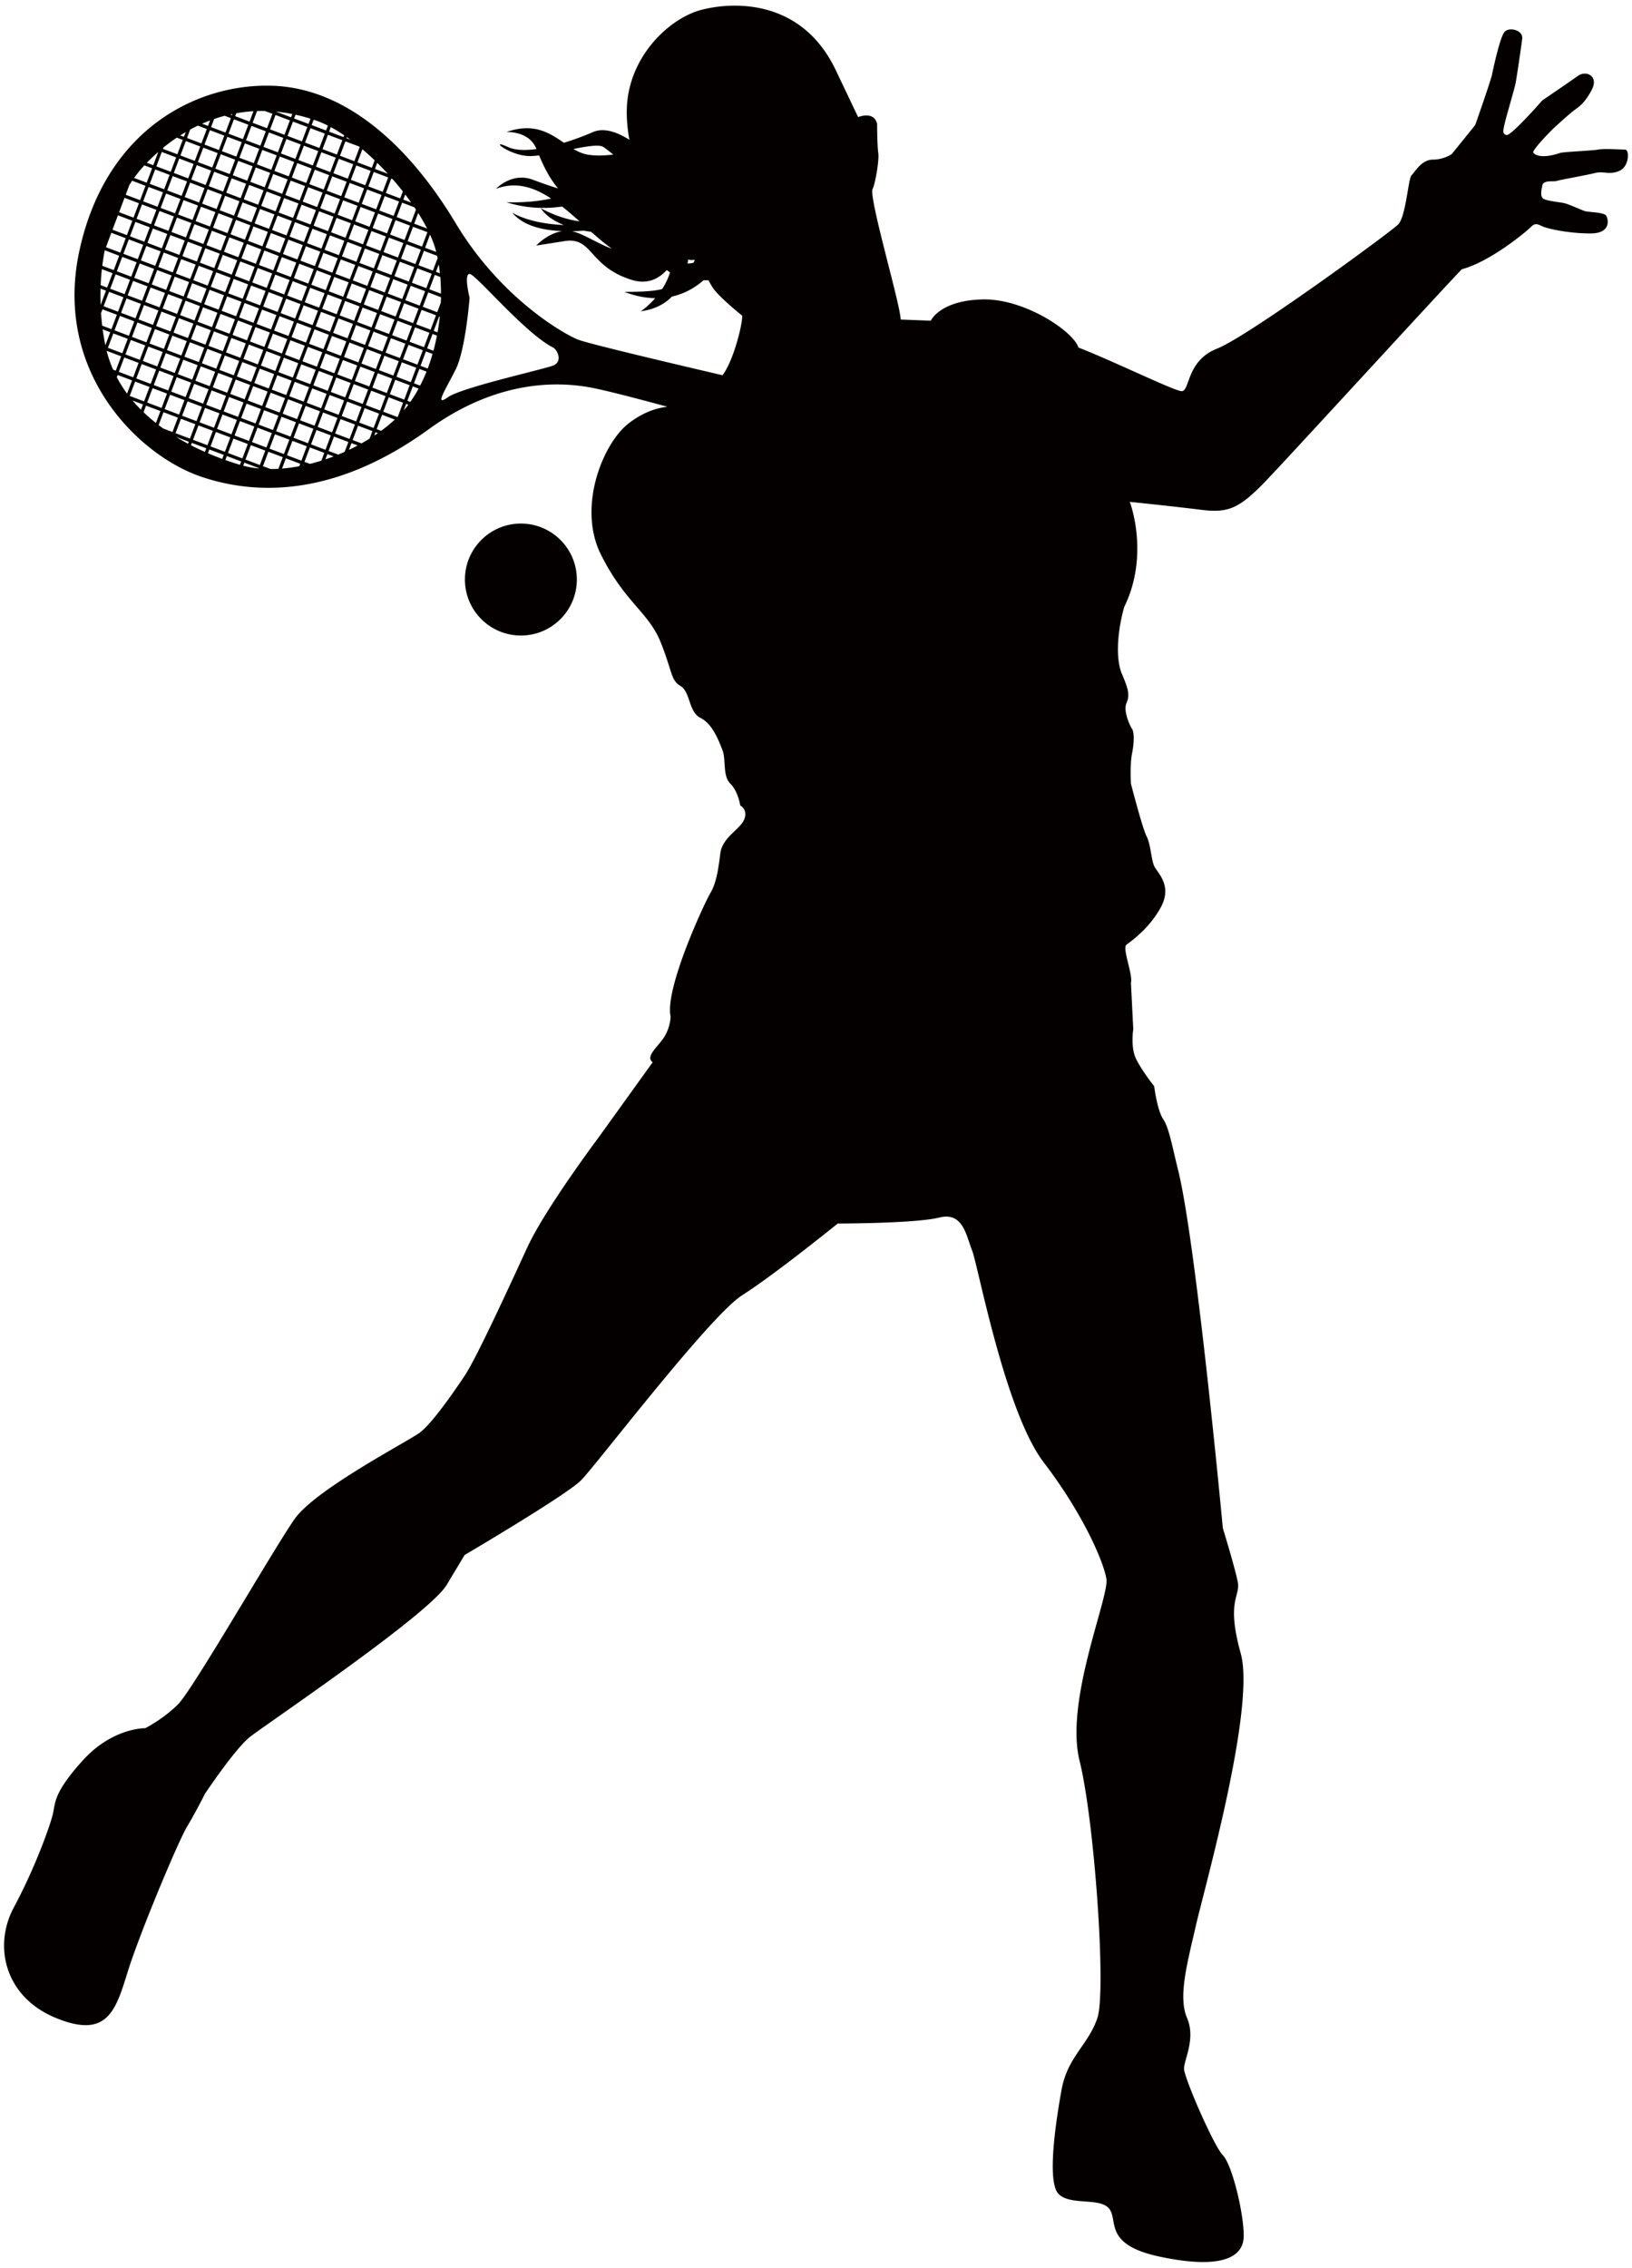 <svg version="1.1" id="_x33_" xmlns="http://www.w3.org/2000/svg" x="0" y="0" viewBox="0 0 575.948 800" xml:space="preserve"><style>.st0{fill:#040000}</style><path class="st0" d="M203.576 204.448c0 10.91-8.851 19.754-19.754 19.754-10.91 0-19.748-8.844-19.748-19.754 0-10.916 8.838-19.747 19.748-19.747 10.903 0 19.754 8.831 19.754 19.747z"/><path class="st0" d="M573.507 52.764c-1.586 0-7.502-.39-9.472 0-1.981.397-12.234.794-13.416 1.184-1.183.396-7.105 2.365-9.477 0-.825-.832 7.112-8.678 7.112-8.678s4.731-4.337 6.708-5.916c1.963-1.579 3.938-2.372 6.702-7.5 2.762-5.124-1.977-7.093-4.739-5.124-2.757 1.976-12.618 8.678-12.618 8.678S533.25 48.032 531.67 47.636c-1.56-.395-1.176-1.579-.773-3.549.384-1.97 3.536-12.623 3.945-14.593.384-1.983 1.97-12.63 2.354-15.783.41-3.159-4.732-4.348-6.299-2.373-1.586 1.983-3.952 13.021-4.349 14.991-.384 1.976-5.915 17.758-5.915 17.758l-8.282 10.258s-2.769 1.969-6.715 1.969c-3.938 0-6.305 4.337-7.488 5.532-1.184 1.176-1.976 14.593-4.738 17.356-2.763 2.762-52.875 39.457-63.912 43.792-11.051 4.343-9.472 15.381-12.63 14.991-3.153-.391-24.065-10.648-36.299-15.387-1.579-5.519-18.935-17.362-33.925-16.966-14.996.396-18.148 7.501-18.148 7.501l-10.648-.403c0-5.122-11.448-43.384-9.873-46.146.805-1.426 2.365-9.874 1.975-12.636-.402-2.763-.402-10.257-.402-10.257-1.177-4.727-6.702-2.367-6.702-2.367l-7.893-16.575C282.79-.786 258.259.691 247.611 3.453c-10.654 2.755-23.669 14.587-26.041 30.772-.723 4.95-.333 10.2.544 15.092-3.978-2.525-8.831-4.47-12.854-2.724-2.866 1.26-6.472 2.622-10.246 3.779-5.071-3.454-10.66-7.22-20.298-3.779 0 0 7.897-.524 10.532 5.807.02.051.051.115.077.186-3.959.531-7.553.442-10.079-.73-6.855-3.145 0 2.647 6.844 3.166 1.151.089 2.57 0 4.17-.198 1.426 3.408 3.447 7.789 6.688 11.658a158.744 158.744 0 01-8.749-3.025c-6.849-2.647-12.124 2.105-13.166 3.154 7.105-2.661 13.461-.544 19.466 3.428-4.124.901-9.311 1.495-15.783 1.311 7.489 2.347 14.35 2.289 19.665 1.516 2.072 1.63 4.118 3.421 6.145 5.224-4.437-.595-8.953-2.13-13.698-4.63 1.855 2.7 4.822 4.605 8.167 5.923-6.715-.257-13.692-1.701-18.175-4.344 3.753 4.636 10.75 6.223 17.592 6.491-5.34.87-9.164 5.098-9.164 5.098l10.009-1.573c10.002-1.586 8.428 8.953 23.7 13.685 5.384 1.682 9.393-.255 12.323-3.454.39.269.78.537 1.183.774-.679 2.232-1.682 4.202-2.789 5.921-3.408.832-7.662.98-13.346.98 4.016 1.534 7.648 2.181 10.903 2.237-2.635 3.012-5.109 4.612-5.109 4.612 4.949-.639 8.479-2.596 11.012-5.187 4.841-1.087 8.543-3.46 11.152-5.749.601.006 1.178.006 1.746 0 .659 1.266 1.344 2.469 2.072 3.383 2.808 3.518 9.836 9.126 9.836 9.126 0 3.728-3.281 16.186-6.951 20.994-19.416-4.533-47.58-11.203-50.988-12.559-5.271-2.105-27.396-14.754-43.199-41.094-15.795-26.322-37.923-47.4-64.256-48.455-26.338-1.05-58.992 14.751-68.475 57.944-9.478 43.191 21.072 72.679 43.192 80.052 22.127 7.381 49.51 5.269 80.059-16.845 24.045-17.412 45.302-16.864 56.897-14.746 5.238.946 16.287 3.836 27.306 6.817-3.351.409-8.095 1.58-13.614 5.826-9.139 7.014-18.266 29.494-9.83 46.345 8.423 16.857 16.851 20.362 21.072 30.901 4.208 10.533 3.503 13.346 7.015 15.449 3.511 2.112 2.808 9.139 7.021 11.243 4.221 2.105 6.326 7.726 7.726 11.231 1.406 3.517 0 9.131 2.813 11.953 2.808 2.786 3.511 7.724 3.511 7.724s2.813 1.393 1.4 4.911c-1.4 3.504-7.724 6.311-8.421 11.933-.704 5.621-1.413 10.533-3.518 14.044-2.104 3.518-16.154 33.714-14.044 43.543 0 0 0 3.518-2.11 7.021-2.104 3.518-7.021 7.029-4.215 9.133l-18.954 26.347s-18.969 25.273-25.286 38.965c-6.318 13.705-17.906 38.991-22.121 45.296-4.22 6.331-11.587 16.87-15.802 20.029-4.215 3.159-36.873 20.004-44.247 30.555-7.373 10.526-35.818 60.036-41.081 65.305-5.277 5.27-11.588 8.429-11.588 8.429s-11.595-.231-22.133 11.473c-10.527 11.69-9.478 14.861-10.527 19.082-1.054 4.208-6.325 18.955-13.698 32.653-7.373 13.685-3.165 31.604 14.747 38.983 17.913 7.38 21.072-2.123 25.286-15.808 4.214-13.698 17.913-46.352 21.072-51.621 3.152-5.257 6.318-11.6 6.318-11.6s10.532-15.783 15.796-20.004c5.276-4.208 63.208-43.191 69.532-53.718l6.325-10.539s35.812-21.065 41.076-26.335c5.275-5.269 45.308-57.926 56.896-65.319 11.588-7.374 33.707-25.28 33.707-25.28s27.397 0 35.819-2.11c8.423-2.11 9.477 6.325 11.588 11.588 2.103 5.269 11.587 56.871 25.285 74.789 13.692 17.906 21.065 34.777 22.121 41.082 1.056 6.331-14.754 42.975-9.477 64.156 5.269 21.192 9.477 81.229 6.305 90.719-3.139 9.478-10.519 13.686-12.636 25.273-2.105 11.588-5.264 32.678-1.049 36.874 4.208 4.207 14.754 1.061 17.913 5.269 3.159 4.208-2.111 12.649 17.906 16.857 20.016 4.221 29.493 1.049 29.493-7.367 0-8.441-4.214-25.298-7.367-28.457-3.166-3.147-13.698-27.396-13.698-30.543 0-3.159 4.215-10.526 1.055-17.906-3.165-7.379 0-18.967 3.159-32.665 3.159-13.685 21.072-76.907 15.808-95.873-5.269-18.955 0-20.005-1.061-25.273-1.056-5.269-5.264-18.967-5.264-18.967s-9.408-100.804-15.808-126.411c-2.105-8.434-3.153-14.747-5.271-17.913-2.103-3.159-3.152-11.575-3.152-11.575s-4.221-5.269-6.325-9.497c-2.104-4.208-1.049-10.533-1.049-10.533l-.825-16.46c.774-2.762-3.165-12.24-1.586-13.416 1.586-1.183 8.289-5.91 12.24-13.416 3.94-7.489-1.182-11.831-2.378-14.204-1.177-2.353-1.177-7.489-2.763-10.648-1.573-3.159-5.512-18.545-5.512-18.545s-.402-6.708.391-10.655c.787-3.939.787-7.494 0-8.678-.793-1.176-3.153-6.305-1.977-9.068 1.184-2.769.8-4.745-1.579-10.264-2.365-5.512-1.567-15.386.793-23.668 9.075-18.539 1.97-37.09 1.97-37.09s15.387 1.579 24.857 2.762c9.465 1.196 13.41 0 22.882-9.861 9.464-9.867 64.711-70.23 69.443-74.962 10.264-2.763 22.888-13.411 24.468-14.99 1.573-1.58 2.366-.792 4.33 0 1.975.787 9.08 2.36 16.575 2.36 7.489 0 6.312-5.122 5.532-6.305-.8-1.196-6.326-1.196-7.508-1.579-1.189-.397-5.519-2.367-7.099-2.764-1.579-.397-6.318-.799-7.501-1.593-1.184-.767-.787-2.742-.391-4.726.391-1.976 3.947-1.182 5.129-1.566 1.183-.41 10.251-1.977 13.41-2.775 3.159-.787 5.135.799 8.685-.787 3.544-1.58 3.544-7.496 1.977-7.496zM201.925 81.568a82.483 82.483 0 004.113-.199c.881.167 1.758.308 2.615.428 2.423 2.156 4.847 4.202 7.29 5.947-4.764-1.667-10.072-5.294-14.018-6.176zm5.231-27.064c-1.688-.326-3.248-1.041-4.783-1.944 4.872-.979 9.138-1.657 10.577-.704.927.626 2.136 1.606 3.498 2.68-3.114.358-6.388.506-9.292-.032zm37.545 38.21c-.665.153-1.355.244-2.052.282.082-.499.166-.978.229-1.465.589.204 1.113.295 1.503.186.281-.064.563-.039.832.056-.173.327-.346.641-.512.941zm-149.208 72.75l-2.691-1.01 1.912-5.084 5.077 1.912-1.542 4.111c-.927.051-1.847.071-2.756.071zM62.399 48.556l2.097.8-1.913 5.071-5.083-1.912.178-.468a67.891 67.891 0 014.721-3.491zm31.099-9.393l2.646.99-1.918 5.077-5.071-1.917 1.554-4.139c.928-.03 1.849-.03 2.789-.011zm18.149 3.401c1.318.455 2.679 1.055 4.068 1.752l-.659 1.721-5.077-1.912.709-1.874c.319.096.632.198.959.313zm33.452 28.9l-2.762-1.049.672-1.79a71.732 71.732 0 012.09 2.839zm7.872 52.279l-2.238-.857 1.919-5.078 1.542.583a72.762 72.762 0 01-1.223 5.352zm-115.794-1.925a92.38 92.38 0 01-.947-5.628l2.686 1.011-1.739 4.617zm32.564-8.32l1.918-5.083 5.071 1.912-1.905 5.083-5.084-1.912zm4.668 2.999l-1.912 5.077-5.084-1.917 1.919-5.072 5.077 1.912zm3.415-5.762l5.084 1.925-1.919 5.071-5.071-1.912 1.906-5.084zm28.221-18.782l1.912-5.077 5.078 1.906-1.919 5.077-5.071-1.906zm4.662 3.006l-1.918 5.078-5.066-1.919 1.907-5.077 5.077 1.918zm-5.756-3.428l-5.084-1.912 1.919-5.071 5.078 1.912-1.913 5.071zm-.409 1.101l-1.911 5.084-5.084-1.918 1.912-5.078 5.083 1.912zm-2.334 6.164l-1.912 5.078-5.072-1.912 1.912-5.078 5.072 1.912zm-5.748-3.409l-5.078-1.918 1.912-5.078 5.078 1.919-1.912 5.077zm-.411 1.087l-1.912 5.077-5.084-1.912 1.906-5.084 5.09 1.919zm-2.32 6.172l-1.919 5.071-5.084-1.912 1.912-5.071 5.091 1.912zm-5.763-3.415l-5.078-1.919 1.912-5.077 5.078 1.912-1.912 5.084zm-.408 1.094l-1.912 5.071-5.084-1.912 1.918-5.078 5.078 1.919zm-2.323 6.158l-1.913 5.078-5.084-1.912 1.907-5.084 5.09 1.918zm-1.24 6.58l5.077 1.918-1.912 5.078-5.084-1.919 1.919-5.077zm.409-1.094l1.912-5.078 5.077 1.919-1.912 5.071-5.077-1.912zm8.077-2.748l5.077 1.912-1.912 5.071-5.076-1.912 1.911-5.071zm.409-1.088l1.925-5.077 5.072 1.912-1.912 5.077-5.085-1.912zm8.09-2.757l5.078 1.919-1.919 5.077-5.077-1.919 1.918-5.077zm.416-1.093l1.912-5.077 5.071 1.912-1.912 5.084-5.071-1.919zm8.077-2.743l5.077 1.906-1.918 5.078-5.071-1.901 1.912-5.083zm.409-1.1l1.918-5.066 5.077 1.912-1.912 5.072-5.083-1.918zm2.328-6.158l1.919-5.077 5.071 1.899-1.912 5.09-5.078-1.912zm8.076-2.757l5.084 1.919-1.918 5.071-5.078-1.912 1.912-5.078zm.409-1.094l1.919-5.077 5.078 1.912-1.912 5.084-5.085-1.919zm-1.087-.408l-5.071-1.912 1.912-5.078 5.071 1.912-1.912 5.078zm-6.158-2.322l-5.084-1.919 1.912-5.078 5.084 1.919-1.912 5.078zm-6.178-2.328l-5.078-1.912 1.919-5.078 5.071 1.912-1.912 5.078zm-6.158-2.328l-5.09-1.913 1.917-5.071 5.078 1.912-1.905 5.072zm-.415 1.088l-1.919 5.076-5.077-1.91 1.912-5.078 5.084 1.912zm-8.084 2.755l-5.077-1.918 1.912-5.078 5.077 1.912-1.912 5.084zm-.408 1.1l-1.912 5.071-5.084-1.912 1.919-5.084 5.077 1.925zm-8.09 2.745l-5.071-1.912 1.919-5.078 5.071 1.912-1.919 5.078zm-.404 1.093l-1.919 5.071-5.077-1.912 1.919-5.071 5.077 1.912zm-2.327 6.165l-1.918 5.083-5.078-1.912 1.925-5.083 5.071 1.912zm-2.329 6.165l-1.911 5.077-5.077-1.912 1.917-5.078 5.071 1.913zm-8.076 2.755l-5.076-1.912 1.911-5.084 5.077 1.919-1.912 5.077zm-.416 1.087l-1.912 5.077-5.077-1.918 1.918-5.078 5.071 1.919zm-2.32 6.178l-1.912 5.071-5.084-1.912 1.919-5.077 5.077 1.918zm-2.329 6.158l-1.912 5.078-5.084-1.912 1.912-5.077 5.084 1.911zm1.087.416l5.078 1.912-1.912 5.072-5.078-1.9 1.912-5.084zm6.171 2.335l5.084 1.899-1.925 5.077-5.071-1.906 1.912-5.07zm.417-1.094l1.912-5.084 5.077 1.912-1.918 5.084-5.071-1.912zm8.077-2.764l5.077 1.919-1.912 5.078-5.077-1.912 1.912-5.085zm6.171 2.329l5.071 1.912-1.912 5.078-5.071-1.912 1.912-5.078zm.408-1.087l1.912-5.077 5.077 1.912-1.919 5.083-5.07-1.918zm8.09-2.757l5.065 1.919-1.912 5.077-5.084-1.919 1.931-5.077zm.403-1.093l1.919-5.077 5.071 1.919-1.918 5.071-5.072-1.913zm8.076-2.756l5.084 1.918-1.912 5.078-5.084-1.919 1.912-5.077zm.417-1.08l1.919-5.078 5.071 1.912-1.913 5.076-5.077-1.91zm8.077-2.758l5.084 1.913-1.912 5.084-5.084-1.912 1.912-5.085zm.408-1.08l1.919-5.077 5.077 1.912-1.906 5.078-5.09-1.913zm2.329-6.177l1.918-5.072 5.077 1.912-1.912 5.078-5.083-1.918zm8.089-2.751l5.071 1.918-1.906 5.072-5.083-1.912 1.918-5.078zm.403-1.094l1.925-5.071 5.071 1.918-1.912 5.072-5.084-1.919zm2.328-6.164l1.918-5.083 5.072 1.912-1.913 5.083-5.077-1.912zm1.235-6.574l-5.071-1.912 1.912-5.084 5.071 1.919-1.912 5.077zm-6.165-2.322l-5.077-1.912 1.912-5.083 5.084 1.912-1.919 5.083zm-6.165-2.327l-5.084-1.919 1.919-5.084 5.077 1.912-1.912 5.091zm-3.85-8.498l-5.084-1.913 1.925-5.084 5.071 1.919-1.912 5.078zm-.409 1.086l-1.919 5.084-5.077-1.912 1.919-5.084 5.077 1.912zm-8.077 2.756l-5.084-1.912 1.919-5.083 5.071 1.912-1.906 5.083zm-6.171-2.321l-5.078-1.925 1.912-5.071 5.078 1.912-1.912 5.084zm-.416 1.094l-1.913 5.071-5.071-1.912 1.912-5.084 5.072 1.925zm-8.078 2.75l-5.076-1.912 1.911-5.084 5.084 1.912-1.919 5.084zm-.408 1.081l-1.925 5.078-5.064-1.912 1.912-5.077 5.077 1.911zm-8.083 2.755l-5.084-1.912 1.919-5.084 5.077 1.918-1.912 5.078zm-.409 1.1l-1.919 5.071-5.077-1.918 1.912-5.072 5.084 1.919zm-2.336 6.165l-1.912 5.071-5.071-1.912 1.912-5.078 5.071 1.919zm-2.32 6.165l-1.912 5.084-5.078-1.919 1.919-5.077 5.071 1.912zm-8.077 2.743l-5.078-1.899 1.912-5.084 5.084 1.912-1.918 5.071zm-.415 1.094l-1.912 5.084-5.073-1.912 1.912-5.084 5.073 1.912zm-2.323 6.165l-1.912 5.078-5.077-1.913 1.906-5.077 5.083 1.912zm-2.327 6.178l-1.912 5.077-5.072-1.918 1.906-5.071 5.078 1.912zm-2.328 6.165l-1.906 5.071-5.078-1.912 1.913-5.078 5.071 1.919zm-1.234 6.579l5.084 1.912-1.919 5.078-5.078-1.912 1.913-5.078zm6.171 2.323l5.078 1.911-1.912 5.084-5.084-1.919 1.918-5.076zm6.171 2.32l5.078 1.919-1.925 5.077-5.065-1.912 1.912-5.084zm6.172 2.328l5.071 1.919-1.912 5.071-5.078-1.912 1.919-5.078zm.409-1.087l1.912-5.072 5.071 1.913-1.912 5.077-5.071-1.918zm8.076-2.749l5.078 1.912-1.912 5.078-5.084-1.912 1.918-5.078zm6.171 2.327l5.072 1.912-1.913 5.078-5.077-1.913 1.918-5.077zm.404-1.094l1.918-5.084 5.078 1.912-1.912 5.084-5.084-1.912zm8.09-2.762l5.077 1.924-1.911 5.072-5.078-1.912 1.912-5.084zm.408-1.087l1.913-5.072 5.084 1.918-1.919 5.077-5.078-1.923zm8.084-2.744l5.078 1.912-1.913 5.078-5.084-1.919 1.919-5.071zm.409-1.093l1.912-5.077 5.078 1.912-1.912 5.078-5.078-1.913zm8.076-2.751l5.078 1.906-1.912 5.084-5.078-1.918 1.912-5.072zm.417-1.093l1.913-5.084 5.077 1.918-1.912 5.078-5.078-1.912zm2.321-6.165l1.912-5.078 5.084 1.912-1.919 5.078-5.077-1.912zm8.09-2.756l5.071 1.919-1.913 5.077-5.077-1.912 1.919-5.084zm.415-1.093l1.906-5.071 5.077 1.912-1.912 5.078-5.071-1.919zm2.322-6.165l1.906-5.077 5.091 1.918-1.925 5.077-5.072-1.918zm2.321-6.171l1.912-5.078 5.084 1.913-1.912 5.077-5.084-1.912zm1.235-6.575l-5.077-1.912 1.912-5.077 5.084 1.912-1.919 5.077zm-3.851-8.492l-5.071-1.925 1.912-5.065 5.077 1.912-1.918 5.078zm-6.158-2.327l-5.084-1.919 1.919-5.077 5.077 1.919-1.912 5.077zm-6.171-2.329l-5.077-1.912 1.912-5.084 5.084 1.925-1.919 5.071zm-3.849-8.485l-5.065-1.912 1.911-5.084 5.077 1.913-1.923 5.083zm-6.159-2.322l-5.077-1.913 1.912-5.096 5.078 1.919-1.913 5.09zm-.416 1.086l-1.912 5.071-5.071-1.91 1.906-5.078 5.077 1.917zm-8.077 2.751l-5.077-1.912 1.906-5.084 5.084 1.919-1.913 5.077zm-6.165-2.321l-5.077-1.918 1.912-5.077 5.078 1.912-1.913 5.083zm-.408 1.087L91.1 72.225l-5.078-1.918 1.919-5.065 5.078 1.912zm-8.09 2.749l-5.077-1.919 1.912-5.071 5.084 1.912-1.919 5.078zm-.415 1.094l-1.907 5.084-5.077-1.918 1.912-5.078 5.072 1.912zm-8.072 2.757l-5.083-1.913 1.906-5.084 5.09 1.919-1.913 5.078zm-.422 1.08l-1.906 5.084-5.084-1.912 1.912-5.084 5.078 1.912zm-2.321 6.165l-1.912 5.077-5.084-1.912 1.919-5.078 5.077 1.913zm-2.321 6.178l-1.912 5.078-5.084-1.919 1.912-5.071 5.084 1.912zm-8.084 2.749l-5.077-1.919 1.912-5.071 5.077 1.919-1.912 5.071zm-.409 1.087l-1.912 5.078-5.084-1.912 1.918-5.083 5.078 1.917zm-8.09 2.757l-5.077-1.912 1.918-5.084 5.071 1.912-1.912 5.084zm.685 1.502l5.083 1.912-1.917 5.084-5.077-1.918 1.911-5.078zm2.756 8.084l-1.919 5.071-5.071-1.919 1.906-5.076 5.084 1.924zm-2.327 6.171l-1.919 5.077-5.077-1.925 1.918-5.071 5.078 1.919zm-2.323 6.164l-1.919 5.071-5.077-1.912 1.912-5.084 5.084 1.925zm-1.233 6.575l5.071 1.913-1.912 5.084-5.077-1.912 1.918-5.085zm3.837 8.486l5.077 1.918-1.911 5.078-5.078-1.912 1.912-5.084zm6.165 2.328l5.083 1.917-1.917 5.078-5.078-1.918 1.912-5.077zm6.177 2.328l5.071 1.918-1.917 5.071-5.072-1.918 1.918-5.071zm6.159 2.334l5.083 1.906-1.912 5.077-5.083-1.912 1.912-5.071zm6.165 2.321l5.076 1.912-1.906 5.083-5.078-1.917 1.908-5.078zm.415-1.1l1.912-5.071 5.084 1.912-1.918 5.072-5.078-1.913zm8.083-2.75l5.077 1.919-1.912 5.071-5.084-1.912 1.919-5.078zm6.172 2.322l5.078 1.924-1.919 5.071-5.071-1.912 1.912-5.083zm.408-1.081l1.912-5.078 5.078 1.912-1.912 5.078-5.078-1.912zm8.077-2.756l5.084 1.912-1.918 5.084-5.072-1.912 1.906-5.084zm.416-1.094l1.912-5.071 5.076 1.912-1.91 5.071-5.078-1.912zm8.083-2.743l5.073 1.906-1.912 5.091-5.073-1.919 1.912-5.078zm.41-1.094l1.912-5.078 5.078 1.919-1.919 5.071-5.071-1.912zm8.09-2.75l5.065 1.912-1.912 5.077-5.084-1.919 1.931-5.07zm.408-1.086l1.912-5.084 5.071 1.919-1.918 5.077-5.065-1.912zm2.323-6.178l1.912-5.077 5.077 1.912-1.918 5.078-5.071-1.913zm8.083-2.75l5.071 1.912-1.912 5.077-5.077-1.912 1.918-5.077zm.408-1.088l1.913-5.077 5.077 1.918-1.919 5.071-5.071-1.912zm8.078-2.75l5.077 1.913-1.912 5.072-5.084-1.912 1.919-5.073zm-.679-1.502l-5.076-1.918 1.911-5.078 5.077 1.912-1.912 5.084zm-2.749-8.084l1.918-5.084 5.065 1.925-1.906 5.071-5.077-1.912zm2.328-6.164l1.912-5.078 5.077 1.899-1.918 5.084-5.071-1.905zm2.321-6.171l1.912-5.078 5.083 1.912-1.917 5.078-5.078-1.912zm-1.087-.41l-5.078-1.912 1.912-5.084 5.078 1.912-1.912 5.084zm-3.85-8.499l-5.078-1.912 1.925-5.076 5.071 1.911-1.918 5.077zm-3.838-8.493l-5.083-1.912 1.912-5.078 5.083 1.919-1.912 5.071zm-6.169-2.32l-5.078-1.912 1.912-5.078 5.076 1.912-1.91 5.078zm-6.16-2.329l-5.089-1.912 1.912-5.078 5.09 1.912-1.913 5.078zm-3.856-8.492l-5.065-1.918 1.912-5.072 5.078 1.912-1.925 5.078zm-6.164-2.327l-5.078-1.912 1.912-5.071 5.078 1.911-1.912 5.072zm-6.165-2.322l-5.078-1.912 1.912-5.084 5.078 1.918-1.912 5.078zm-.41 1.08l-1.917 5.084-5.071-1.918 1.912-5.077 5.076 1.911zm-8.083 2.757l-5.077-1.912 1.912-5.078 5.083 1.912-1.918 5.078zm-6.171-2.322l-5.084-1.912 1.925-5.083 5.071 1.917-1.912 5.078zm-.41 1.094l-1.912 5.071-5.084-1.912 1.919-5.071 5.077 1.912zm-8.083 2.75l-5.078-1.912 1.919-5.078 5.071 1.919-1.912 5.071zm-.409 1.093l-1.912 5.078-5.084-1.918 1.919-5.078 5.077 1.918zm-8.083 2.75l-5.071-1.917 1.912-5.078 5.078 1.918-1.919 5.077zm-.41 1.093l-1.912 5.084-5.076-1.912 1.911-5.084 5.077 1.912zm-2.321 6.165L67.95 77.59l-5.084-1.917 1.912-5.072 5.084 1.911zm-2.327 6.165l-1.912 5.077-5.084-1.917 1.913-5.077 5.083 1.917zm-8.09 2.75l-5.072-1.913 1.919-5.077 5.071 1.912-1.918 5.078zm-.41 1.1l-1.912 5.071-5.078-1.912 1.919-5.071 5.071 1.912zm-8.082 2.756l-5.073-1.918 1.912-5.077 5.071 1.912-1.91 5.083zm-.41 1.082l-1.912 5.078-5.077-1.913 1.912-5.077 5.077 1.912zm-1.227 6.579l5.071 1.919-1.912 5.071-5.078-1.912 1.919-5.078zm2.749 8.078l-1.912 5.077-5.084-1.912 1.912-5.078 5.084 1.913zm-2.321 6.177l-1.919 5.078-5.084-1.919 1.912-5.071 5.091 1.912zm-8.084 2.756l-5.084-1.919 1.919-5.076 5.078 1.911-1.913 5.084zm.671 1.491l5.077 1.912-1.912 5.084-5.076-1.912 1.911-5.084zm3.85 8.498l5.077 1.912-1.925 5.084-5.064-1.919 1.912-5.077zm3.838 8.487l5.083 1.919-1.913 5.071-5.083-1.912 1.913-5.078zm3.842 8.505l5.084 1.912-1.912 5.071-5.084-1.912 1.912-5.071zm6.172 2.321l5.071 1.912-1.912 5.084-5.072-1.925 1.913-5.071zm6.171 2.322l5.071 1.912-1.919 5.084-5.071-1.912 1.919-5.084zm6.165 2.321l5.084 1.919-1.919 5.077-5.084-1.912 1.919-5.084zm6.165 2.328l5.077 1.912-1.906 5.083-5.091-1.917 1.92-5.078zm6.164 2.321l5.084 1.912-1.919 5.084-5.077-1.913 1.912-5.083zm.41-1.08l1.913-5.078 5.089 1.912-1.912 5.078-5.09-1.912zm8.089-2.751l5.077 1.912-1.924 5.077-5.059-1.918 1.906-5.071zm6.165 2.323l5.084 1.912-1.913 5.077-5.084-1.912 1.913-5.077zm.416-1.101l1.912-5.077 5.078 1.919-1.912 5.071-5.078-1.913zm8.077-2.757l5.077 1.919-1.906 5.077-5.084-1.912 1.913-5.084zm.409-1.08l1.919-5.084 5.077 1.919-1.912 5.077-5.084-1.912zm8.083-2.756l5.084 1.912-1.918 5.077-5.084-1.912 1.918-5.077zm.41-1.08l1.917-5.084 5.078 1.919-1.913 5.076-5.082-1.911zm8.089-2.757l5.077 1.919-1.912 5.071-5.078-1.912 1.913-5.078zm.41-1.094l1.912-5.077 5.084 1.912-1.918 5.084-5.078-1.919zm2.32-6.165l1.919-5.084 5.078 1.925-1.913 5.071-5.084-1.912zm8.084-2.755l5.078 1.917-1.912 5.077-5.077-1.918 1.911-5.076zm.41-1.094l1.912-5.078 5.084 1.912-1.913 5.077-5.083-1.911zm8.089-2.744l5.073 1.906-1.912 5.071-5.077-1.899 1.916-5.078zm.403-1.093l1.919-5.078 5.077 1.912-1.918 5.078-5.078-1.912zm1.24-6.581l-5.083-1.911 1.917-5.084 5.071 1.912-1.905 5.083zm-2.755-8.082l1.912-5.078 5.077 1.917-1.905 5.078-5.084-1.917zm2.327-6.16l1.912-5.083 5.077 1.912-1.912 5.083-5.077-1.912zm8.083-2.762l1.943.741c.161 1.907.218 3.882.218 5.878l-4.08-1.535 1.919-5.084zm-.683-1.502l-5.072-1.912 1.912-5.071 4.648 1.751c.064.27.135.518.193.794l-1.681 4.438zm-2.751-8.071l1.739-4.638c.87 1.901 1.555 3.723 2.021 5.444.058.204.102.448.16.665l-3.92-1.471zm-1.087-.416l-5.084-1.912 1.919-5.072 5.078 1.899-1.913 5.085zm-6.171-2.334l-5.077-1.906 1.912-5.078 5.084 1.912-1.919 5.072zm-3.849-8.492l-5.066-1.912 1.913-5.073 5.071 1.912-1.918 5.073zm-3.838-8.487l-5.084-1.918 1.919-5.078 5.078 1.913-1.913 5.083zm-6.164-2.327l-5.077-1.912 1.906-5.077 5.084 1.912-1.913 5.077zm-6.165-2.329l-5.084-1.913 1.918-5.077 5.078 1.912-1.912 5.078zm-3.851-8.492l-5.071-1.912 1.913-5.072 5.077 1.919-1.919 5.065zm-6.171-2.321l-5.071-1.919 1.912-5.066 5.078 1.912-1.919 5.073zm-6.158-2.329l-5.084-1.918 1.913-5.058 5.084 1.899-1.913 5.077zm-6.171-2.327l-5.077-1.919 1.912-5.065 5.077 1.913-1.912 5.071zm-.409 1.094l-1.912 5.084-5.084-1.912 1.918-5.084 5.078 1.912zm-8.09 2.755l-5.071-1.912 1.919-5.077 5.071 1.912-1.919 5.077zm-6.165-2.32l-5.077-1.912 1.912-5.084 5.078 1.918-1.913 5.078zm-.408 1.08l-1.919 5.084-5.071-1.912 1.912-5.084 5.078 1.912zm-8.084 2.757L72.165 51l1.919-5.072 5.077 1.912-1.919 5.079zm-.41 1.093l-1.912 5.077-5.078-1.912 1.912-5.083 5.078 1.918zm-8.083 2.743l-5.071-1.906 1.912-5.084 5.078 1.913-1.919 5.077zm-.402 1.1l-1.925 5.071-5.072-1.912 1.913-5.084 5.084 1.925zm-2.329 6.158l-1.917 5.084-5.072-1.919 1.912-5.065 5.077 1.9zm-2.327 6.179l-1.919 5.071-5.071-1.912 1.912-5.077 5.078 1.918zm-8.084 2.749l-5.077-1.912 1.906-5.077 5.091 1.912-1.92 5.077zm-.408 1.088L53.28 79.1l-5.078-1.912 1.912-5.071 5.085 1.912zm-8.077 2.749l-5.084-1.912 1.919-5.078 5.077 1.919-1.912 5.071zm-.417 1.1l-1.912 5.078-5.083-1.919 1.918-5.077 5.077 1.918zm-2.327 6.164L42.46 89.12l-5.071-1.912 1.912-5.085 5.077 1.919zm-1.233 6.582l5.077 1.912-1.912 5.076-5.078-1.91 1.913-5.078zm2.748 8.077l-1.912 5.078-5.078-1.919 1.912-5.071 5.078 1.912zm-8.076 2.749l-2.283-.856c.084-1.893.218-3.78.428-5.635l3.767 1.42-1.912 5.071zm-2.334.377l1.925.716-1.899 5.04a85.715 85.715 0 01-.026-5.756zm.678 7.297l5.09 1.913-1.912 5.076-3.274-1.227a100.73 100.73 0 01-.415-4.394l.511-1.368zm3.843 8.499l5.084 1.912-1.912 5.077-5.084-1.918 1.912-5.071zm3.855 8.479l5.066 1.925-1.912 5.072-5.077-1.912 1.923-5.085zm3.838 8.507l5.078 1.912-1.912 5.076-5.078-1.917 1.912-5.071zm3.837 8.485l5.091 1.913-1.592 4.208a55.56 55.56 0 01-4.368-3.793l.869-2.328zm4.457 6.881l1.715-4.559 5.077 1.917-1.912 5.072-3.198-1.202c-.569-.409-1.125-.819-1.682-1.228zm7.886-2.231l5.071 1.912-1.912 5.077-5.077-1.912 1.918-5.077zm6.164 2.334l5.078 1.912-1.912 5.071-5.077-1.912 1.911-5.071zm6.165 2.322l5.084 1.911-1.912 5.072-5.084-1.907 1.912-5.076zm6.172 2.327l5.077 1.913-1.912 5.077-5.078-1.918 1.913-5.072zm6.171 2.321l5.077 1.912-1.918 5.084-5.078-1.919 1.919-5.077zm.409-1.094l1.919-5.083 5.071 1.924-1.919 5.071-5.071-1.912zm8.083-2.749l5.078 1.912-1.919 5.071-5.077-1.912 1.918-5.071zm6.165 2.321l5.077 1.912-1.912 5.078-5.084-1.912 1.919-5.078zm.408-1.087l1.912-5.077 5.077 1.919-1.912 5.071-5.077-1.913zm8.084-2.749l5.078 1.912-1.906 5.076-5.091-1.912 1.919-5.076zm.41-1.089l1.918-5.076 5.078 1.911-1.912 5.084-5.084-1.919zm8.083-2.749l5.084 1.912-1.912 5.078-5.084-1.919 1.912-5.071zm.409-1.1l1.919-5.084 5.077 1.918-1.906 5.078-5.09-1.912zm8.083-2.755l5.084 1.917-1.919 5.071-5.071-1.912 1.906-5.076zm.415-1.089l1.907-5.071 5.089 1.912-1.918 5.078-5.078-1.919zm2.329-6.165l1.912-5.083 5.077 1.912-1.912 5.083-5.077-1.912zm8.077-2.755l5.077 1.912-1.912 5.078-5.078-1.912 1.913-5.078zm.409-1.087l1.912-5.078 5.084 1.912-1.919 5.084-5.077-1.918zm8.09-2.757l2.52.96a58.767 58.767 0 01-2.258 4.936l-2.174-.819 1.912-5.077zm.409-1.087l1.912-5.077 2.321.869a66.319 66.319 0 01-1.695 5.162l-2.538-.954zm3.562-12.751l-5.09-1.912 1.917-5.077 5.078 1.912-1.905 5.077zm-2.756-8.084l1.912-5.071 4.495 1.694a51.61 51.61 0 01-.07 1.957l-1.26 3.345-5.077-1.925zm4.649-12.329l.972-2.596c.172 1.01.306 2.065.421 3.115l-1.393-.519zm-3.134-15.278l-4.554-1.708 1.415-3.747a72.101 72.101 0 013.139 5.455zm-5.641-2.116l-5.083-1.925 1.913-5.071 4.341 1.631c.186.275.364.543.537.818l-1.708 4.547zm-2.921-10.949l-.928 2.449-5.065-1.906 1.906-5.09.473.185a97.545 97.545 0 013.614 4.362zm-9.843-7.949l.807-2.149a102.8 102.8 0 013.727 3.85l-4.534-1.701zm-.102-3.037l-.985 2.628-5.084-1.919 1.741-4.624a96.361 96.361 0 014.328 3.915zm-7.156.3l-5.078-1.919 1.912-5.071 4.835 1.81c.07.058.14.121.211.186l-1.88 4.994zm-2.749-8.09l.127-.351c.396.281.793.556 1.184.85l-1.311-.499zm-1.094-.409l-5.078-1.919.601-1.593a52.54 52.54 0 014.712 2.884l-.235.628zm-12.336-4.649l-5.084-1.913.512-1.336c1.733.377 3.492.85 5.263 1.413l-.691 1.836zm-6.165-2.327l-5.077-1.912.025-.078c1.797.186 3.627.454 5.481.832l-.429 1.158zM89.45 39.232l-1.388 3.678-5.076-1.925.389-1.029a50.48 50.48 0 016.075-.724zm-7.553 1.351l-.588-.218c.25-.057.479-.109.729-.154l-.141.372zm-2.602.262l2.187.832-1.912 5.083-5.077-1.912 1.074-2.865a51.405 51.405 0 013.728-1.138zm-5.89 3.587l-2.085-.792c.921-.41 1.855-.781 2.808-1.139l-.723 1.931zm-3.574-.108l3.165 1.196-1.919 5.071L66 48.678l1.119-2.973a73.32 73.32 0 012.712-1.381zm-4.925 3.946l-1.304-.486c.646-.41 1.278-.8 1.937-1.178l-.633 1.664zm-2.737 7.258l-1.912 5.077-5.078-1.912 1.912-5.084 5.078 1.919zm-2.322 6.164l-1.911 5.078-5.084-1.912 1.912-5.078 5.083 1.912zm-8.082 2.756L47.34 62.78a42.337 42.337 0 013.607-4.438l2.736 1.03-1.918 5.076zm-5.124-.69l4.707 1.784-1.906 5.078-5.077-1.919 1.28-3.408c.326-.525.658-1.03.996-1.535zM36.98 88.302l5.071 1.912-1.913 5.077-4.035-1.522c.224-1.83.505-3.627.844-5.404l.033-.063zm.677 35.569l.026-.089 5.084 1.919-1.919 5.071-.927-.352a42.445 42.445 0 01-2.264-6.549zm3.868 8.415l5.078 1.912-1.759 4.662a45.36 45.36 0 01-3.625-5.776l.306-.798zm5.251 9.011l3.678 1.388-.704 1.855a53.058 53.058 0 01-2.974-3.243zm15.335 12.829l4.508 1.701-.255.721a86.182 86.182 0 01-4.253-2.422zm5.282 2.961l.319-.845 5.084 1.912-.486 1.273a91.823 91.823 0 01-4.917-2.34zm5.992 2.813l.499-1.336 5.078 1.912-.531 1.42a124.981 124.981 0 01-5.046-1.996zm6.14 2.385l.524-1.4 5.078 1.919-.441 1.17a92.096 92.096 0 01-5.161-1.689zm6.702.921l5.071 1.925-.045.128a36.26 36.26 0 01-5.435-.965l.409-1.088zm14.651-1.515l5.083 1.919-.319.857a60.717 60.717 0 01-6.114.838l1.35-3.614zm6.172 2.328l.28.114c-.115.026-.242.046-.344.071l.064-.185zm.408-1.082l1.912-5.077 5.084 1.9-1.036 2.756a66.42 66.42 0 01-4.048 1.131l-1.912-.71zm8.09-2.755l2.194.832c-.96.358-1.932.71-2.904 1.03l.71-1.862zm3.811.191l-3.403-1.278 1.912-5.084 5.078 1.913-1.318 3.472c-.747.338-1.501.664-2.269.977zm4.674-4.042l2.181.825a88.968 88.968 0 01-3.069 1.555l.888-2.38zm3.537.084l-3.12-1.171 1.912-5.071 5.071 1.912-.992 2.642a64.093 64.093 0 01-2.871 1.688zm4.957-3.92l.825.306c-.416.295-.838.582-1.26.87l.435-1.176zm.409-1.1l1.918-5.071 4.47 1.694a52.599 52.599 0 01-4.823 3.971l-1.565-.594zm7.335-4.272l-5.002-1.886 1.906-5.077 5.077 1.912-1.855 4.93a1.463 1.463 0 01-.126.121zm2.213-2.36l.863-2.283.756.288c-.053.064-.097.153-.148.217-.46.602-.96 1.19-1.471 1.778zm1.279-3.377l1.918-5.077 2.053.787a45.86 45.86 0 01-2.942 4.687l-1.029-.397zm10.654-24.159l-1.357-.499 1.912-5.077.231.084a80.102 80.102 0 01-.786 5.492zM55.858 53.59l-1.766 4.694-2.27-.856a70.88 70.88 0 014.036-3.838zm139.366 75.358c-3.511 1.401-32.314 7.726-37.225 11.229-4.912 3.518-.704-2.813 2.807-9.828 3.518-7.023 4.918-25.286 4.918-25.286s-2.11-8.429 0-8.429c2.111 0 19.665 21.078 29.501 25.983 1.398.71 3.508 4.918-.001 6.331z"/></svg>